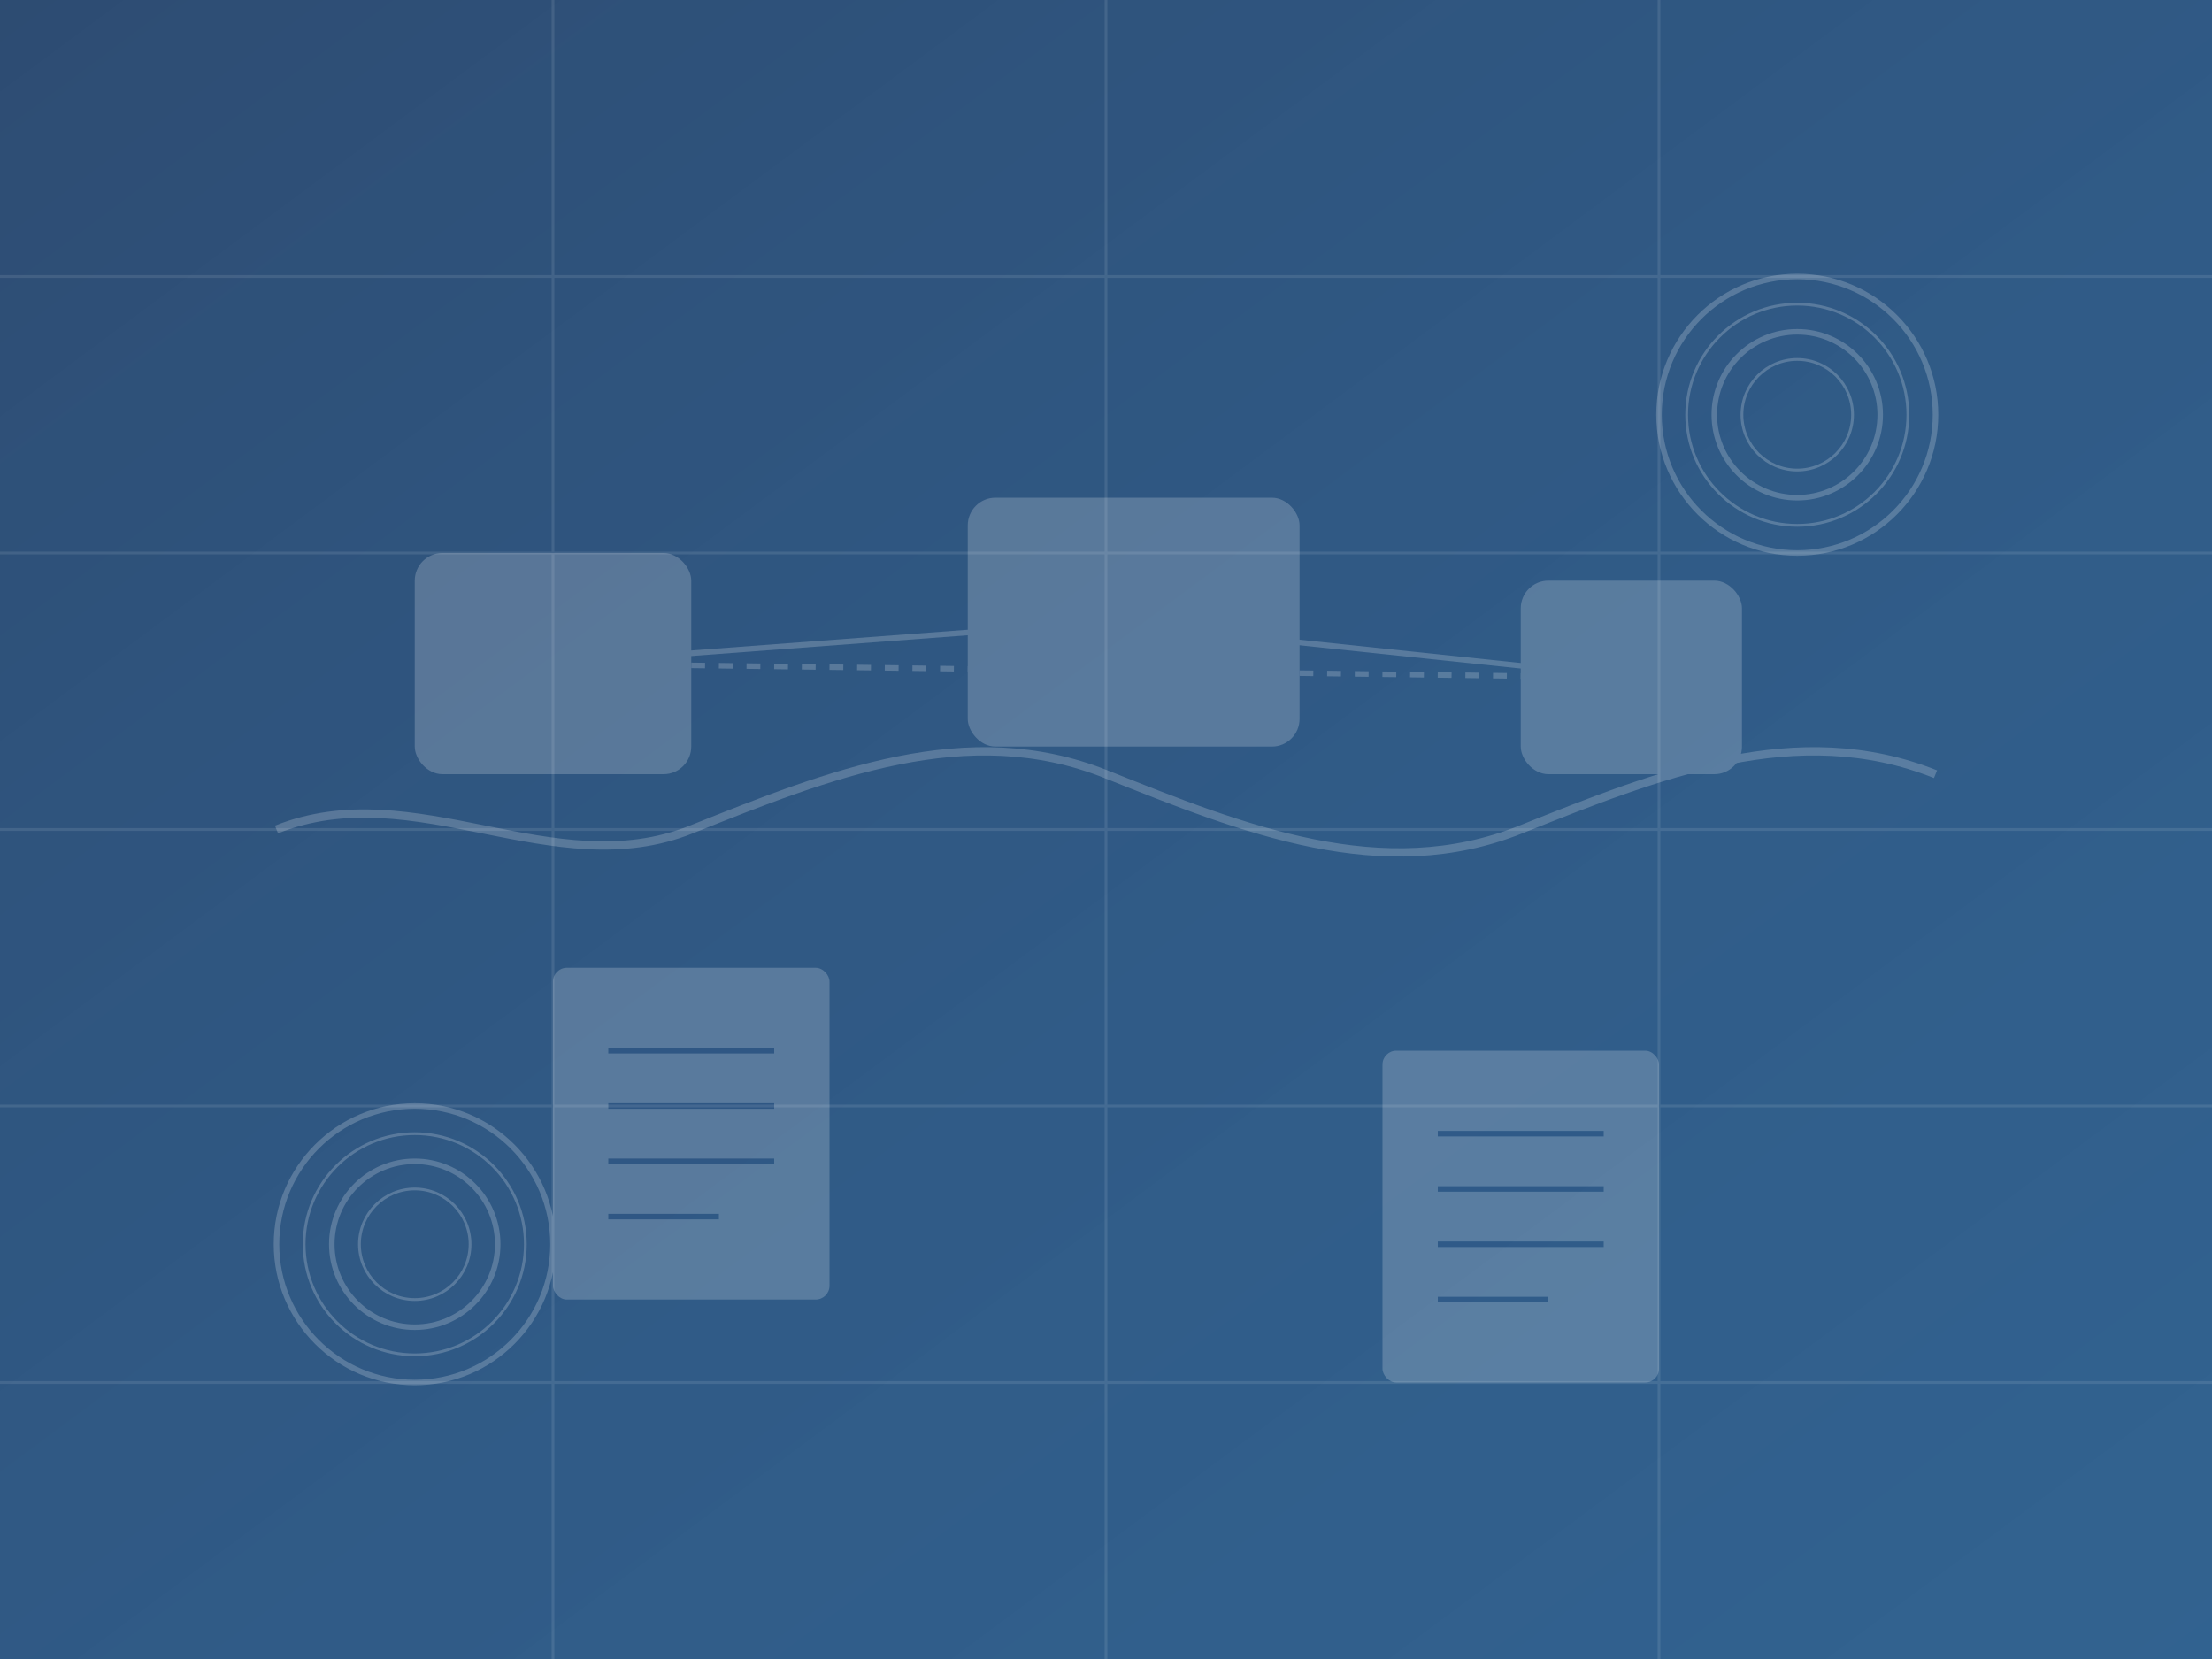 <svg xmlns="http://www.w3.org/2000/svg" width="800" height="600" viewBox="0 0 800 600">
  <rect x="0" y="0" width="800" height="600" fill="#333333" stroke="none"/>
  <defs>
    <linearGradient id="gradient-blog3" x1="0%" y1="0%" x2="100%" y2="100%">
      <stop offset="0%" stop-color="#2c5282" stop-opacity="0.8"/>
      <stop offset="100%" stop-color="#3182ce" stop-opacity="0.6"/>
    </linearGradient>
  </defs>
  
  <!-- Background -->
  <rect width="100%" height="100%" fill="url(#gradient-blog3)"/>
  
  <!-- Abstract patterns representing international connections -->
  <g opacity="0.2" fill="#ffffff">
    <!-- World map abstract outline -->
    <path d="M100,300 C150,280 200,320 250,300 C300,280 350,260 400,280 C450,300 500,320 550,300 C600,280 650,260 700,280" 
          fill="none" stroke="white" stroke-width="3" />
    
    <!-- Countries/regions abstract rectangles -->
    <rect x="150" y="200" width="100" height="80" rx="10" />
    <rect x="350" y="180" width="120" height="90" rx="10" />
    <rect x="550" y="210" width="80" height="70" rx="10" />
    
    <!-- Connection lines -->
    <line x1="200" y1="240" x2="400" y2="225" stroke="white" stroke-width="2" />
    <line x1="400" y1="225" x2="590" y2="245" stroke="white" stroke-width="2" />
    <line x1="200" y1="240" x2="590" y2="245" stroke="white" stroke-width="2" stroke-dasharray="5,5" />
    
    <!-- Connection points -->
    <circle cx="200" cy="240" r="8" />
    <circle cx="400" cy="225" r="8" />
    <circle cx="590" cy="245" r="8" />
    
    <!-- Document/contract symbols -->
    <g transform="translate(200, 350)">
      <rect x="0" y="0" width="100" height="120" rx="5" />
      <line x1="20" y1="30" x2="80" y2="30" stroke="#2c5282" stroke-width="2" />
      <line x1="20" y1="50" x2="80" y2="50" stroke="#2c5282" stroke-width="2" />
      <line x1="20" y1="70" x2="80" y2="70" stroke="#2c5282" stroke-width="2" />
      <line x1="20" y1="90" x2="60" y2="90" stroke="#2c5282" stroke-width="2" />
    </g>
    
    <g transform="translate(500, 380)">
      <rect x="0" y="0" width="100" height="120" rx="5" />
      <line x1="20" y1="30" x2="80" y2="30" stroke="#2c5282" stroke-width="2" />
      <line x1="20" y1="50" x2="80" y2="50" stroke="#2c5282" stroke-width="2" />
      <line x1="20" y1="70" x2="80" y2="70" stroke="#2c5282" stroke-width="2" />
      <line x1="20" y1="90" x2="60" y2="90" stroke="#2c5282" stroke-width="2" />
    </g>
    
    <!-- Circular patterns -->
    <circle cx="150" cy="450" r="50" fill="none" stroke="white" stroke-width="2" />
    <circle cx="150" cy="450" r="40" fill="none" stroke="white" stroke-width="1" />
    <circle cx="150" cy="450" r="30" fill="none" stroke="white" stroke-width="2" />
    <circle cx="150" cy="450" r="20" fill="none" stroke="white" stroke-width="1" />
    
    <circle cx="650" cy="150" r="50" fill="none" stroke="white" stroke-width="2" />
    <circle cx="650" cy="150" r="40" fill="none" stroke="white" stroke-width="1" />
    <circle cx="650" cy="150" r="30" fill="none" stroke="white" stroke-width="2" />
    <circle cx="650" cy="150" r="20" fill="none" stroke="white" stroke-width="1" />
  </g>
  
  <!-- Decorative grid -->
  <g opacity="0.1" stroke="white">
    <line x1="0" y1="100" x2="800" y2="100" stroke-width="1" />
    <line x1="0" y1="200" x2="800" y2="200" stroke-width="1" />
    <line x1="0" y1="300" x2="800" y2="300" stroke-width="1" />
    <line x1="0" y1="400" x2="800" y2="400" stroke-width="1" />
    <line x1="0" y1="500" x2="800" y2="500" stroke-width="1" />
    
    <line x1="200" y1="0" x2="200" y2="600" stroke-width="1" />
    <line x1="400" y1="0" x2="400" y2="600" stroke-width="1" />
    <line x1="600" y1="0" x2="600" y2="600" stroke-width="1" />
  </g>
</svg>